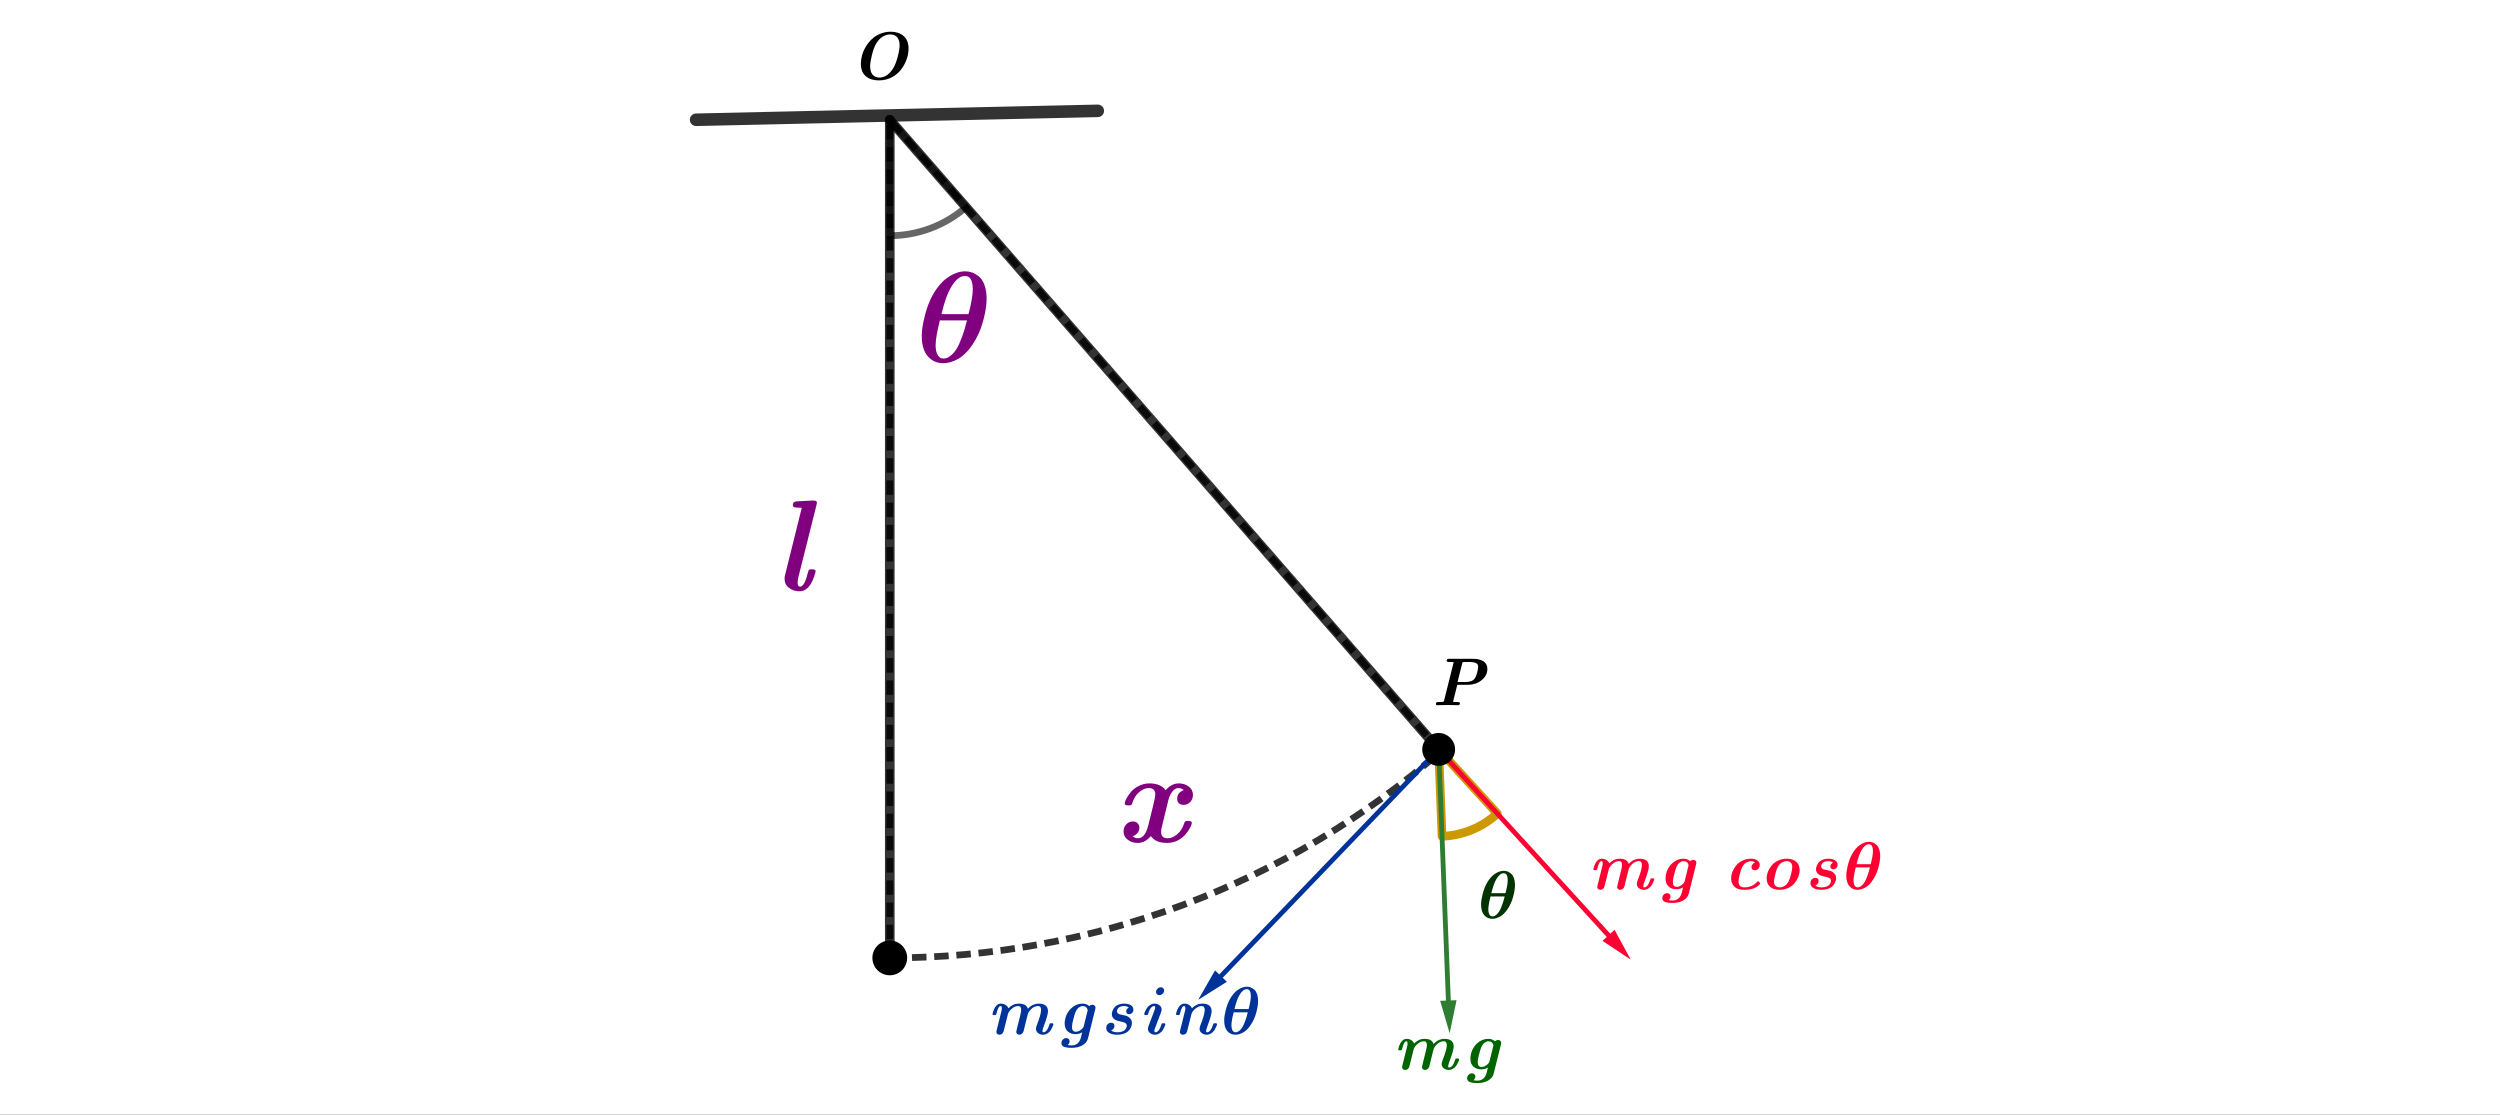 <svg version="1.1" xmlns="http://www.w3.org/2000/svg" xmlns:xlink="http://www.w3.org/1999/xlink" width="1294" height="577"><rect width="100%" height="100%" fill="#333333" stroke="none"/><defs><clipPath id="hExkORUaqXKb"><path fill="none" stroke="none" d=" M 0 0 L 1294 0 L 1294 577 L 0 577 L 0 0 Z"/></clipPath></defs><g transform="scale(1,1)" clip-path="url(#hExkORUaqXKb)"><g><rect fill="rgb(255,255,255)" stroke="none" x="0" y="0" width="1294" height="577" fill-opacity="1"/><path fill="none" stroke="rgb(0,0,0)" paint-order="fill stroke markers" d=" M 460.549 495.803 C 565.352 495.803 666.613 457.863 745.612 388.994 L 460.549 61.995 Z" stroke-opacity="0.8" stroke-linejoin="round" stroke-miterlimit="10" stroke-width="3.5" stroke-dasharray="7.5,4"/><path fill="none" stroke="rgb(204,153,0)" paint-order="fill stroke markers" d=" M 746.394 432.866 C 757.021 432.456 767.159 428.295 775.01 421.121 L 744.658 387.9 Z" stroke-opacity="1" stroke-linecap="round" stroke-linejoin="round" stroke-miterlimit="10" stroke-width="4.5"/><path fill="none" stroke="rgb(0,0,0)" paint-order="fill stroke markers" d=" M 460.549 121.995 C 475.044 121.995 489.05 116.747 499.976 107.222 L 460.549 61.995 Z" stroke-opacity="0.6" stroke-linecap="round" stroke-linejoin="round" stroke-miterlimit="10" stroke-width="3.5"/><path fill="none" stroke="rgb(0,0,0)" paint-order="fill stroke markers" d=" M 460.549 61.995 L 460.549 495.803" stroke-opacity="0.8" stroke-linecap="round" stroke-linejoin="round" stroke-miterlimit="10" stroke-width="5"/><path fill="none" stroke="rgb(0,0,0)" paint-order="fill stroke markers" d=" M 460.549 61.995 L 744.658 387.9" stroke-opacity="0.8" stroke-linecap="round" stroke-linejoin="round" stroke-miterlimit="10" stroke-width="5"/><path fill="none" stroke="rgb(0,0,0)" paint-order="fill stroke markers" d=" M 360.305 61.99 L 568.205 57.37" stroke-opacity="0.8" stroke-linecap="round" stroke-linejoin="round" stroke-miterlimit="10" stroke-width="6.5"/><path fill="rgb(255,0,51)" stroke="none" paint-order="stroke fill markers" d=" M 744.657 386.649 C 744.356 386.649 744.054 386.758 743.814 386.977 C 743.305 387.442 743.269 388.233 743.735 388.743 L 831.646 484.963 L 829.431 486.987 L 844.036 496.671 L 835.707 481.254 L 833.492 483.277 L 745.58 387.056 C 745.334 386.786 744.996 386.649 744.657 386.649 Z" fill-opacity="1"/><path fill="rgb(0,51,153)" stroke="none" paint-order="stroke fill markers" d=" M 744.658 386.649 C 744.329 386.649 744.001 386.778 743.756 387.034 L 631.065 504.367 L 631.065 504.367 L 628.901 502.289 L 620.191 517.494 L 635.032 508.177 L 632.868 506.099 L 745.559 388.765 C 746.037 388.267 746.021 387.476 745.523 386.998 C 745.281 386.765 744.969 386.649 744.658 386.649 Z" fill-opacity="1"/><path fill="rgb(46,125,50)" stroke="none" paint-order="stroke fill markers" d=" M 744.658 386.649 C 744.642 386.649 744.626 386.65 744.609 386.65 C 743.919 386.677 743.382 387.258 743.408 387.948 L 748.428 517.907 C 748.428 517.907 748.428 517.907 748.428 517.907 L 748.428 517.907 L 745.43 518.023 L 750.333 534.846 L 753.924 517.695 L 750.926 517.81 L 750.926 517.81 L 745.907 387.851 C 745.881 387.178 745.326 386.649 744.658 386.649 Z" fill-opacity="1"/><path fill="rgb(0,0,0)" stroke="none" paint-order="stroke fill markers" d=" M 469.549 495.803 C 469.549 500.774 465.52 504.803 460.549 504.803 C 455.579 504.803 451.549 500.774 451.549 495.803 C 451.549 490.833 455.579 486.803 460.549 486.803 C 465.52 486.803 469.549 490.833 469.549 495.803 Z" fill-opacity="1"/><path fill="rgb(0,0,0)" stroke="none" paint-order="stroke fill markers" d=" M 752.658 387.9 C 752.658 392.318 749.076 395.9 744.658 395.9 C 740.239 395.9 736.658 392.318 736.658 387.9 C 736.658 383.481 740.239 379.9 744.658 379.9 C 749.076 379.9 752.658 383.481 752.658 387.9 Z" fill-opacity="1"/><path fill="none" stroke="rgb(0,0,0)" paint-order="fill stroke markers" d=" M 752.658 387.9 C 752.658 392.318 749.076 395.9 744.658 395.9 C 740.239 395.9 736.658 392.318 736.658 387.9 C 736.658 383.481 740.239 379.9 744.658 379.9 C 749.076 379.9 752.658 383.481 752.658 387.9 Z" stroke-opacity="1" stroke-linecap="round" stroke-linejoin="round" stroke-miterlimit="10"/><g transform="scale(35,35)"><g transform="translate(12.571,1.172)"><path fill="rgb(0,0,0)" stroke="none" paint-order="stroke fill markers" d=" M 0.865 -0.453 Q 0.865 -0.372 0.835 -0.29 Q 0.805 -0.208 0.751 -0.139 Q 0.697 -0.07 0.612 -0.026 Q 0.526 0.017 0.424 0.017 Q 0.306 0.017 0.233 -0.045 Q 0.16 -0.107 0.16 -0.229 Q 0.16 -0.29 0.178 -0.355 Q 0.196 -0.421 0.234 -0.483 Q 0.271 -0.545 0.323 -0.594 Q 0.374 -0.643 0.447 -0.673 Q 0.52 -0.703 0.603 -0.703 Q 0.716 -0.703 0.79 -0.641 Q 0.865 -0.58 0.865 -0.453 M 0.434 -0.025 Q 0.545 -0.025 0.629 -0.148 Q 0.672 -0.211 0.703 -0.325 Q 0.733 -0.439 0.733 -0.501 Q 0.733 -0.521 0.731 -0.54 Q 0.728 -0.559 0.719 -0.582 Q 0.71 -0.605 0.696 -0.622 Q 0.681 -0.639 0.654 -0.651 Q 0.628 -0.663 0.593 -0.663 Q 0.543 -0.663 0.487 -0.633 Q 0.432 -0.602 0.388 -0.53 Q 0.35 -0.467 0.324 -0.36 Q 0.297 -0.254 0.297 -0.193 Q 0.297 -0.115 0.33 -0.072 Q 0.368 -0.025 0.434 -0.025 Z"/></g></g><g transform="scale(35,35)"><g transform="translate(21.171,10.429)"><path fill="rgb(0,0,0)" stroke="none" paint-order="stroke fill markers" d=" M 0.38 -0.302 L 0.317 -0.049 Q 0.32 -0.049 0.34 -0.048 Q 0.36 -0.047 0.366 -0.047 L 0.388 -0.047 Q 0.419 -0.047 0.419 -0.029 Q 0.419 -0.016 0.413 -0.009 Q 0.407 -0.002 0.403 -0.001 Q 0.398 0 0.391 0 Q 0.366 0 0.315 -0.002 Q 0.263 -0.003 0.237 -0.003 Q 0.212 -0.003 0.161 -0.002 Q 0.11 0 0.086 0 Q 0.064 0 0.064 -0.018 Q 0.064 -0.032 0.07 -0.038 Q 0.076 -0.045 0.082 -0.046 Q 0.088 -0.047 0.099 -0.047 L 0.121 -0.047 Q 0.137 -0.047 0.161 -0.049 Q 0.174 -0.05 0.177 -0.052 Q 0.181 -0.054 0.184 -0.065 L 0.327 -0.637 Q 0.303 -0.639 0.278 -0.639 L 0.256 -0.639 Q 0.224 -0.639 0.224 -0.657 Q 0.224 -0.671 0.23 -0.677 Q 0.236 -0.684 0.242 -0.685 Q 0.248 -0.686 0.259 -0.686 L 0.622 -0.686 Q 0.658 -0.686 0.691 -0.679 Q 0.724 -0.672 0.756 -0.656 Q 0.787 -0.64 0.806 -0.609 Q 0.825 -0.578 0.825 -0.535 Q 0.825 -0.44 0.741 -0.371 Q 0.657 -0.302 0.535 -0.302 L 0.38 -0.302 M 0.454 -0.623 L 0.384 -0.343 L 0.499 -0.343 Q 0.605 -0.343 0.639 -0.397 Q 0.661 -0.428 0.675 -0.485 Q 0.689 -0.543 0.689 -0.566 Q 0.689 -0.584 0.683 -0.597 Q 0.678 -0.61 0.665 -0.618 Q 0.653 -0.625 0.641 -0.63 Q 0.63 -0.634 0.608 -0.636 Q 0.586 -0.638 0.573 -0.639 Q 0.559 -0.639 0.532 -0.639 L 0.486 -0.639 Q 0.466 -0.639 0.462 -0.637 Q 0.457 -0.634 0.454 -0.623 Z"/></g></g><g transform="scale(67,67)"><g transform="translate(5.97,4.56)"><path fill="rgb(128,0,128)" stroke="none" paint-order="stroke fill markers" d=" M 0.338 -0.66 L 0.198 -0.102 Q 0.192 -0.078 0.192 -0.059 Q 0.192 -0.028 0.211 -0.028 Q 0.245 -0.028 0.271 -0.136 Q 0.276 -0.155 0.281 -0.159 Q 0.285 -0.162 0.303 -0.162 Q 0.331 -0.162 0.331 -0.148 Q 0.331 -0.141 0.32 -0.107 Q 0.309 -0.073 0.292 -0.046 Q 0.257 0.008 0.207 0.008 Q 0.161 0.008 0.126 -0.018 Q 0.091 -0.044 0.091 -0.089 Q 0.091 -0.102 0.095 -0.118 L 0.224 -0.637 Q 0.2 -0.639 0.182 -0.639 Q 0.155 -0.639 0.155 -0.657 Q 0.155 -0.667 0.158 -0.673 Q 0.16 -0.68 0.167 -0.682 Q 0.173 -0.685 0.176 -0.685 Q 0.179 -0.686 0.186 -0.687 L 0.309 -0.693 Q 0.341 -0.695 0.341 -0.676 Q 0.341 -0.675 0.338 -0.66 Z"/></g></g><g transform="scale(35,35)"><g transform="translate(20.6,15.815)"><path fill="rgb(0,100,0)" stroke="none" paint-order="stroke fill markers" d=" M 0.305 -0.294 L 0.243 -0.046 Q 0.238 -0.028 0.229 -0.016 Q 0.22 -0.004 0.209 0.001 Q 0.198 0.005 0.192 0.007 Q 0.185 0.008 0.18 0.008 Q 0.162 0.008 0.148 -0.003 Q 0.135 -0.014 0.135 -0.035 Q 0.135 -0.042 0.139 -0.057 L 0.21 -0.342 Q 0.216 -0.366 0.216 -0.385 Q 0.216 -0.416 0.197 -0.416 Q 0.163 -0.416 0.137 -0.308 Q 0.132 -0.289 0.128 -0.286 Q 0.123 -0.282 0.105 -0.282 Q 0.077 -0.282 0.077 -0.296 Q 0.077 -0.303 0.088 -0.337 Q 0.099 -0.371 0.116 -0.398 Q 0.151 -0.452 0.201 -0.452 Q 0.221 -0.452 0.24 -0.447 Q 0.26 -0.442 0.282 -0.425 Q 0.304 -0.409 0.313 -0.383 Q 0.379 -0.452 0.466 -0.452 Q 0.578 -0.452 0.6 -0.376 Q 0.622 -0.398 0.64 -0.412 Q 0.657 -0.426 0.69 -0.439 Q 0.723 -0.452 0.76 -0.452 Q 0.898 -0.452 0.898 -0.339 Q 0.898 -0.283 0.839 -0.127 Q 0.816 -0.067 0.816 -0.046 Q 0.816 -0.028 0.83 -0.028 Q 0.885 -0.028 0.922 -0.149 Q 0.925 -0.158 0.929 -0.16 Q 0.934 -0.162 0.95 -0.162 Q 0.978 -0.162 0.978 -0.148 Q 0.978 -0.138 0.968 -0.115 Q 0.958 -0.091 0.941 -0.062 Q 0.924 -0.034 0.893 -0.013 Q 0.861 0.008 0.825 0.008 Q 0.782 0.008 0.751 -0.017 Q 0.72 -0.041 0.72 -0.081 Q 0.72 -0.098 0.732 -0.131 Q 0.796 -0.291 0.796 -0.359 Q 0.796 -0.416 0.753 -0.416 Q 0.694 -0.416 0.65 -0.371 Q 0.607 -0.327 0.599 -0.294 L 0.538 -0.048 Q 0.532 -0.025 0.518 -0.011 Q 0.504 0.002 0.493 0.005 Q 0.483 0.008 0.474 0.008 Q 0.456 0.008 0.443 -0.003 Q 0.429 -0.014 0.429 -0.035 Q 0.429 -0.042 0.445 -0.106 L 0.487 -0.274 Q 0.502 -0.333 0.502 -0.359 Q 0.502 -0.416 0.459 -0.416 Q 0.418 -0.416 0.382 -0.391 Q 0.345 -0.365 0.327 -0.339 Q 0.309 -0.312 0.305 -0.294 Z"/></g><g transform="translate(21.638,15.815)"><path fill="rgb(0,100,0)" stroke="none" paint-order="stroke fill markers" d=" M 0.559 -0.369 L 0.451 0.064 Q 0.435 0.128 0.369 0.165 Q 0.304 0.202 0.212 0.202 Q 0.18 0.202 0.156 0.2 Q 0.132 0.197 0.108 0.191 Q 0.085 0.184 0.072 0.169 Q 0.059 0.154 0.059 0.132 Q 0.059 0.1 0.081 0.079 Q 0.102 0.058 0.13 0.058 Q 0.153 0.058 0.167 0.072 Q 0.18 0.085 0.18 0.104 Q 0.18 0.137 0.152 0.16 Q 0.176 0.166 0.214 0.166 Q 0.26 0.166 0.296 0.138 Q 0.332 0.109 0.349 0.044 L 0.366 -0.027 Q 0.318 0 0.269 0 Q 0.198 0 0.152 -0.041 Q 0.107 -0.082 0.107 -0.158 Q 0.107 -0.225 0.137 -0.291 Q 0.167 -0.357 0.231 -0.405 Q 0.294 -0.452 0.374 -0.452 Q 0.431 -0.452 0.471 -0.415 Q 0.491 -0.435 0.518 -0.435 Q 0.538 -0.435 0.55 -0.423 Q 0.563 -0.411 0.563 -0.393 Q 0.563 -0.385 0.559 -0.369 M 0.389 -0.117 L 0.448 -0.356 Q 0.432 -0.416 0.374 -0.416 Q 0.347 -0.416 0.317 -0.395 Q 0.286 -0.373 0.264 -0.318 Q 0.251 -0.284 0.233 -0.214 Q 0.215 -0.144 0.215 -0.107 Q 0.215 -0.036 0.273 -0.036 Q 0.308 -0.036 0.345 -0.063 Q 0.382 -0.09 0.389 -0.117 Z"/></g></g><g transform="scale(35,35)"><g transform="translate(14.6,15.294)"><path fill="rgb(0,51,153)" stroke="none" paint-order="stroke fill markers" d=" M 0.305 -0.294 L 0.243 -0.046 Q 0.238 -0.028 0.229 -0.016 Q 0.22 -0.004 0.209 0.001 Q 0.198 0.005 0.192 0.007 Q 0.185 0.008 0.18 0.008 Q 0.162 0.008 0.148 -0.003 Q 0.135 -0.014 0.135 -0.035 Q 0.135 -0.042 0.139 -0.057 L 0.21 -0.342 Q 0.216 -0.366 0.216 -0.385 Q 0.216 -0.416 0.197 -0.416 Q 0.163 -0.416 0.137 -0.308 Q 0.132 -0.289 0.128 -0.286 Q 0.123 -0.282 0.105 -0.282 Q 0.077 -0.282 0.077 -0.296 Q 0.077 -0.303 0.088 -0.337 Q 0.099 -0.371 0.116 -0.398 Q 0.151 -0.452 0.201 -0.452 Q 0.221 -0.452 0.24 -0.447 Q 0.26 -0.442 0.282 -0.425 Q 0.304 -0.409 0.313 -0.383 Q 0.379 -0.452 0.466 -0.452 Q 0.578 -0.452 0.6 -0.376 Q 0.622 -0.398 0.64 -0.412 Q 0.657 -0.426 0.69 -0.439 Q 0.723 -0.452 0.76 -0.452 Q 0.898 -0.452 0.898 -0.339 Q 0.898 -0.283 0.839 -0.127 Q 0.816 -0.067 0.816 -0.046 Q 0.816 -0.028 0.83 -0.028 Q 0.885 -0.028 0.922 -0.149 Q 0.925 -0.158 0.929 -0.16 Q 0.934 -0.162 0.95 -0.162 Q 0.978 -0.162 0.978 -0.148 Q 0.978 -0.138 0.968 -0.115 Q 0.958 -0.091 0.941 -0.062 Q 0.924 -0.034 0.893 -0.013 Q 0.861 0.008 0.825 0.008 Q 0.782 0.008 0.751 -0.017 Q 0.72 -0.041 0.72 -0.081 Q 0.72 -0.098 0.732 -0.131 Q 0.796 -0.291 0.796 -0.359 Q 0.796 -0.416 0.753 -0.416 Q 0.694 -0.416 0.65 -0.371 Q 0.607 -0.327 0.599 -0.294 L 0.538 -0.048 Q 0.532 -0.025 0.518 -0.011 Q 0.504 0.002 0.493 0.005 Q 0.483 0.008 0.474 0.008 Q 0.456 0.008 0.443 -0.003 Q 0.429 -0.014 0.429 -0.035 Q 0.429 -0.042 0.445 -0.106 L 0.487 -0.274 Q 0.502 -0.333 0.502 -0.359 Q 0.502 -0.416 0.459 -0.416 Q 0.418 -0.416 0.382 -0.391 Q 0.345 -0.365 0.327 -0.339 Q 0.309 -0.312 0.305 -0.294 Z"/></g><g transform="translate(15.638,15.294)"><path fill="rgb(0,51,153)" stroke="none" paint-order="stroke fill markers" d=" M 0.559 -0.369 L 0.451 0.064 Q 0.435 0.128 0.369 0.165 Q 0.304 0.202 0.212 0.202 Q 0.18 0.202 0.156 0.2 Q 0.132 0.197 0.108 0.191 Q 0.085 0.184 0.072 0.169 Q 0.059 0.154 0.059 0.132 Q 0.059 0.1 0.081 0.079 Q 0.102 0.058 0.13 0.058 Q 0.153 0.058 0.167 0.072 Q 0.18 0.085 0.18 0.104 Q 0.18 0.137 0.152 0.16 Q 0.176 0.166 0.214 0.166 Q 0.26 0.166 0.296 0.138 Q 0.332 0.109 0.349 0.044 L 0.366 -0.027 Q 0.318 0 0.269 0 Q 0.198 0 0.152 -0.041 Q 0.107 -0.082 0.107 -0.158 Q 0.107 -0.225 0.137 -0.291 Q 0.167 -0.357 0.231 -0.405 Q 0.294 -0.452 0.374 -0.452 Q 0.431 -0.452 0.471 -0.415 Q 0.491 -0.435 0.518 -0.435 Q 0.538 -0.435 0.55 -0.423 Q 0.563 -0.411 0.563 -0.393 Q 0.563 -0.385 0.559 -0.369 M 0.389 -0.117 L 0.448 -0.356 Q 0.432 -0.416 0.374 -0.416 Q 0.347 -0.416 0.317 -0.395 Q 0.286 -0.373 0.264 -0.318 Q 0.251 -0.284 0.233 -0.214 Q 0.215 -0.144 0.215 -0.107 Q 0.215 -0.036 0.273 -0.036 Q 0.308 -0.036 0.345 -0.063 Q 0.382 -0.09 0.389 -0.117 Z"/></g><g transform="translate(16.275,15.294)"><path fill="rgb(0,51,153)" stroke="none" paint-order="stroke fill markers" d=" M 0.418 -0.392 Q 0.395 -0.416 0.349 -0.416 Q 0.319 -0.416 0.297 -0.408 Q 0.276 -0.399 0.266 -0.389 Q 0.256 -0.379 0.25 -0.365 Q 0.244 -0.352 0.243 -0.347 Q 0.243 -0.341 0.243 -0.338 Q 0.243 -0.321 0.256 -0.309 Q 0.269 -0.298 0.281 -0.294 Q 0.293 -0.291 0.314 -0.287 Q 0.359 -0.278 0.38 -0.272 Q 0.401 -0.265 0.421 -0.249 Q 0.465 -0.215 0.465 -0.164 Q 0.465 -0.134 0.447 -0.095 Q 0.428 -0.056 0.393 -0.031 Q 0.338 0.008 0.247 0.008 Q 0.173 0.008 0.129 -0.018 Q 0.085 -0.044 0.085 -0.091 Q 0.085 -0.126 0.106 -0.147 Q 0.128 -0.169 0.157 -0.169 Q 0.175 -0.169 0.191 -0.159 Q 0.206 -0.148 0.206 -0.123 Q 0.206 -0.076 0.157 -0.055 Q 0.19 -0.028 0.25 -0.028 Q 0.289 -0.028 0.318 -0.038 Q 0.346 -0.049 0.359 -0.061 Q 0.372 -0.074 0.38 -0.09 Q 0.387 -0.107 0.388 -0.114 Q 0.389 -0.12 0.389 -0.124 Q 0.389 -0.14 0.381 -0.151 Q 0.373 -0.163 0.355 -0.171 Q 0.337 -0.178 0.324 -0.181 Q 0.31 -0.185 0.284 -0.19 Q 0.167 -0.213 0.167 -0.298 Q 0.167 -0.323 0.182 -0.356 Q 0.197 -0.39 0.22 -0.41 Q 0.27 -0.452 0.351 -0.452 Q 0.411 -0.452 0.449 -0.428 Q 0.486 -0.405 0.486 -0.364 Q 0.486 -0.331 0.466 -0.313 Q 0.446 -0.295 0.424 -0.295 Q 0.405 -0.295 0.393 -0.306 Q 0.38 -0.318 0.38 -0.336 Q 0.38 -0.375 0.418 -0.392 Z"/></g><g transform="translate(16.844,15.294)"><path fill="rgb(0,51,153)" stroke="none" paint-order="stroke fill markers" d=" M 0.372 -0.646 Q 0.372 -0.62 0.351 -0.599 Q 0.329 -0.577 0.301 -0.577 Q 0.28 -0.577 0.266 -0.591 Q 0.252 -0.604 0.252 -0.625 Q 0.252 -0.651 0.274 -0.672 Q 0.295 -0.694 0.323 -0.694 Q 0.345 -0.694 0.358 -0.68 Q 0.372 -0.666 0.372 -0.646 M 0.141 -0.12 L 0.231 -0.358 Q 0.239 -0.374 0.239 -0.398 Q 0.239 -0.416 0.225 -0.416 Q 0.17 -0.416 0.133 -0.295 Q 0.13 -0.286 0.125 -0.284 Q 0.12 -0.282 0.105 -0.282 Q 0.077 -0.282 0.077 -0.296 Q 0.077 -0.306 0.087 -0.33 Q 0.097 -0.353 0.114 -0.382 Q 0.131 -0.41 0.163 -0.431 Q 0.194 -0.452 0.23 -0.452 Q 0.273 -0.452 0.304 -0.427 Q 0.335 -0.403 0.335 -0.363 Q 0.335 -0.348 0.326 -0.324 L 0.236 -0.086 Q 0.228 -0.07 0.228 -0.046 Q 0.228 -0.028 0.242 -0.028 Q 0.297 -0.028 0.334 -0.149 Q 0.337 -0.158 0.342 -0.16 Q 0.346 -0.162 0.362 -0.162 Q 0.39 -0.162 0.39 -0.148 Q 0.39 -0.138 0.38 -0.115 Q 0.37 -0.091 0.353 -0.062 Q 0.336 -0.034 0.304 -0.013 Q 0.273 0.008 0.237 0.008 Q 0.194 0.008 0.163 -0.017 Q 0.132 -0.041 0.132 -0.081 Q 0.132 -0.096 0.141 -0.12 Z"/></g><g transform="translate(17.314,15.294)"><path fill="rgb(0,51,153)" stroke="none" paint-order="stroke fill markers" d=" M 0.305 -0.294 L 0.243 -0.046 Q 0.238 -0.028 0.229 -0.016 Q 0.22 -0.004 0.209 0.001 Q 0.198 0.005 0.192 0.007 Q 0.185 0.008 0.18 0.008 Q 0.162 0.008 0.148 -0.003 Q 0.135 -0.014 0.135 -0.035 Q 0.135 -0.042 0.139 -0.057 L 0.21 -0.342 Q 0.216 -0.366 0.216 -0.385 Q 0.216 -0.416 0.197 -0.416 Q 0.163 -0.416 0.137 -0.308 Q 0.132 -0.289 0.128 -0.286 Q 0.123 -0.282 0.105 -0.282 Q 0.077 -0.282 0.077 -0.296 Q 0.077 -0.303 0.088 -0.337 Q 0.099 -0.371 0.116 -0.398 Q 0.151 -0.452 0.201 -0.452 Q 0.221 -0.452 0.24 -0.447 Q 0.26 -0.442 0.282 -0.425 Q 0.304 -0.409 0.313 -0.383 Q 0.379 -0.452 0.466 -0.452 Q 0.604 -0.452 0.604 -0.339 Q 0.604 -0.283 0.545 -0.127 Q 0.522 -0.067 0.522 -0.046 Q 0.522 -0.028 0.536 -0.028 Q 0.591 -0.028 0.628 -0.149 Q 0.631 -0.158 0.636 -0.16 Q 0.64 -0.162 0.656 -0.162 Q 0.684 -0.162 0.684 -0.148 Q 0.684 -0.138 0.674 -0.115 Q 0.664 -0.091 0.647 -0.062 Q 0.63 -0.034 0.599 -0.013 Q 0.567 0.008 0.531 0.008 Q 0.488 0.008 0.457 -0.017 Q 0.426 -0.041 0.426 -0.081 Q 0.426 -0.098 0.438 -0.131 Q 0.502 -0.291 0.502 -0.359 Q 0.502 -0.416 0.459 -0.416 Q 0.418 -0.416 0.382 -0.391 Q 0.345 -0.365 0.327 -0.339 Q 0.309 -0.312 0.305 -0.294 Z"/></g><g transform="translate(18.058,15.294)"><path fill="rgb(0,51,153)" stroke="none" paint-order="stroke fill markers" d=" M 0.547 -0.49 Q 0.547 -0.419 0.52 -0.318 Q 0.493 -0.216 0.436 -0.133 Q 0.388 -0.061 0.328 -0.026 Q 0.267 0.008 0.212 0.008 Q 0.14 0.008 0.093 -0.045 Q 0.046 -0.099 0.046 -0.203 Q 0.046 -0.267 0.069 -0.356 Q 0.091 -0.446 0.128 -0.514 Q 0.181 -0.61 0.249 -0.656 Q 0.317 -0.702 0.382 -0.702 Q 0.408 -0.702 0.434 -0.693 Q 0.46 -0.684 0.487 -0.662 Q 0.514 -0.641 0.53 -0.597 Q 0.547 -0.552 0.547 -0.49 M 0.198 -0.371 L 0.407 -0.371 Q 0.44 -0.497 0.44 -0.563 Q 0.44 -0.666 0.38 -0.666 Q 0.321 -0.666 0.268 -0.572 Q 0.231 -0.508 0.198 -0.371 M 0.395 -0.323 L 0.186 -0.323 Q 0.153 -0.194 0.153 -0.13 Q 0.153 -0.09 0.165 -0.063 Q 0.181 -0.028 0.214 -0.028 Q 0.227 -0.028 0.24 -0.033 Q 0.254 -0.037 0.275 -0.055 Q 0.296 -0.073 0.315 -0.103 Q 0.334 -0.133 0.355 -0.19 Q 0.377 -0.247 0.395 -0.323 Z"/></g></g><g transform="scale(35,35)"><g transform="translate(23.486,13.151)"><path fill="rgb(255,0,51)" stroke="none" paint-order="stroke fill markers" d=" M 0.305 -0.294 L 0.243 -0.046 Q 0.238 -0.028 0.229 -0.016 Q 0.22 -0.004 0.209 0.001 Q 0.198 0.005 0.192 0.007 Q 0.185 0.008 0.18 0.008 Q 0.162 0.008 0.148 -0.003 Q 0.135 -0.014 0.135 -0.035 Q 0.135 -0.042 0.139 -0.057 L 0.21 -0.342 Q 0.216 -0.366 0.216 -0.385 Q 0.216 -0.416 0.197 -0.416 Q 0.163 -0.416 0.137 -0.308 Q 0.132 -0.289 0.128 -0.286 Q 0.123 -0.282 0.105 -0.282 Q 0.077 -0.282 0.077 -0.296 Q 0.077 -0.303 0.088 -0.337 Q 0.099 -0.371 0.116 -0.398 Q 0.151 -0.452 0.201 -0.452 Q 0.221 -0.452 0.24 -0.447 Q 0.26 -0.442 0.282 -0.425 Q 0.304 -0.409 0.313 -0.383 Q 0.379 -0.452 0.466 -0.452 Q 0.578 -0.452 0.6 -0.376 Q 0.622 -0.398 0.64 -0.412 Q 0.657 -0.426 0.69 -0.439 Q 0.723 -0.452 0.76 -0.452 Q 0.898 -0.452 0.898 -0.339 Q 0.898 -0.283 0.839 -0.127 Q 0.816 -0.067 0.816 -0.046 Q 0.816 -0.028 0.83 -0.028 Q 0.885 -0.028 0.922 -0.149 Q 0.925 -0.158 0.929 -0.16 Q 0.934 -0.162 0.95 -0.162 Q 0.978 -0.162 0.978 -0.148 Q 0.978 -0.138 0.968 -0.115 Q 0.958 -0.091 0.941 -0.062 Q 0.924 -0.034 0.893 -0.013 Q 0.861 0.008 0.825 0.008 Q 0.782 0.008 0.751 -0.017 Q 0.72 -0.041 0.72 -0.081 Q 0.72 -0.098 0.732 -0.131 Q 0.796 -0.291 0.796 -0.359 Q 0.796 -0.416 0.753 -0.416 Q 0.694 -0.416 0.65 -0.371 Q 0.607 -0.327 0.599 -0.294 L 0.538 -0.048 Q 0.532 -0.025 0.518 -0.011 Q 0.504 0.002 0.493 0.005 Q 0.483 0.008 0.474 0.008 Q 0.456 0.008 0.443 -0.003 Q 0.429 -0.014 0.429 -0.035 Q 0.429 -0.042 0.445 -0.106 L 0.487 -0.274 Q 0.502 -0.333 0.502 -0.359 Q 0.502 -0.416 0.459 -0.416 Q 0.418 -0.416 0.382 -0.391 Q 0.345 -0.365 0.327 -0.339 Q 0.309 -0.312 0.305 -0.294 Z"/></g><g transform="translate(24.524,13.151)"><path fill="rgb(255,0,51)" stroke="none" paint-order="stroke fill markers" d=" M 0.559 -0.369 L 0.451 0.064 Q 0.435 0.128 0.369 0.165 Q 0.304 0.202 0.212 0.202 Q 0.18 0.202 0.156 0.2 Q 0.132 0.197 0.108 0.191 Q 0.085 0.184 0.072 0.169 Q 0.059 0.154 0.059 0.132 Q 0.059 0.1 0.081 0.079 Q 0.102 0.058 0.13 0.058 Q 0.153 0.058 0.167 0.072 Q 0.18 0.085 0.18 0.104 Q 0.18 0.137 0.152 0.16 Q 0.176 0.166 0.214 0.166 Q 0.26 0.166 0.296 0.138 Q 0.332 0.109 0.349 0.044 L 0.366 -0.027 Q 0.318 0 0.269 0 Q 0.198 0 0.152 -0.041 Q 0.107 -0.082 0.107 -0.158 Q 0.107 -0.225 0.137 -0.291 Q 0.167 -0.357 0.231 -0.405 Q 0.294 -0.452 0.374 -0.452 Q 0.431 -0.452 0.471 -0.415 Q 0.491 -0.435 0.518 -0.435 Q 0.538 -0.435 0.55 -0.423 Q 0.563 -0.411 0.563 -0.393 Q 0.563 -0.385 0.559 -0.369 M 0.389 -0.117 L 0.448 -0.356 Q 0.432 -0.416 0.374 -0.416 Q 0.347 -0.416 0.317 -0.395 Q 0.286 -0.373 0.264 -0.318 Q 0.251 -0.284 0.233 -0.214 Q 0.215 -0.144 0.215 -0.107 Q 0.215 -0.036 0.273 -0.036 Q 0.308 -0.036 0.345 -0.063 Q 0.382 -0.09 0.389 -0.117 Z"/></g><g transform="translate(25.494,13.151)"><path fill="rgb(255,0,51)" stroke="none" paint-order="stroke fill markers" d=" M 0.459 -0.395 Q 0.439 -0.416 0.402 -0.416 Q 0.371 -0.416 0.334 -0.397 Q 0.297 -0.377 0.271 -0.329 Q 0.252 -0.292 0.234 -0.22 Q 0.216 -0.147 0.216 -0.116 Q 0.216 -0.073 0.239 -0.051 Q 0.261 -0.028 0.302 -0.028 Q 0.418 -0.028 0.492 -0.111 Q 0.499 -0.118 0.506 -0.118 Q 0.513 -0.118 0.524 -0.105 Q 0.536 -0.092 0.536 -0.086 Q 0.536 -0.075 0.508 -0.052 Q 0.48 -0.028 0.443 -0.014 Q 0.384 0.008 0.301 0.008 Q 0.199 0.008 0.153 -0.041 Q 0.107 -0.089 0.107 -0.16 Q 0.107 -0.21 0.127 -0.261 Q 0.147 -0.311 0.183 -0.354 Q 0.219 -0.398 0.277 -0.425 Q 0.335 -0.452 0.403 -0.452 Q 0.463 -0.452 0.496 -0.425 Q 0.53 -0.399 0.53 -0.36 Q 0.53 -0.327 0.51 -0.304 Q 0.489 -0.282 0.458 -0.282 Q 0.43 -0.282 0.419 -0.297 Q 0.408 -0.312 0.408 -0.328 Q 0.408 -0.334 0.41 -0.343 Q 0.411 -0.352 0.424 -0.369 Q 0.437 -0.387 0.459 -0.395 Z"/></g><g transform="translate(26.019,13.151)"><path fill="rgb(255,0,51)" stroke="none" paint-order="stroke fill markers" d=" M 0.595 -0.284 Q 0.595 -0.235 0.576 -0.185 Q 0.556 -0.135 0.52 -0.091 Q 0.485 -0.047 0.426 -0.019 Q 0.368 0.008 0.297 0.008 Q 0.208 0.008 0.158 -0.037 Q 0.107 -0.082 0.107 -0.16 Q 0.107 -0.208 0.127 -0.259 Q 0.146 -0.309 0.181 -0.352 Q 0.217 -0.396 0.276 -0.424 Q 0.334 -0.452 0.405 -0.452 Q 0.494 -0.452 0.544 -0.407 Q 0.595 -0.362 0.595 -0.284 M 0.299 -0.028 Q 0.339 -0.028 0.377 -0.053 Q 0.414 -0.078 0.435 -0.124 Q 0.453 -0.162 0.47 -0.23 Q 0.486 -0.297 0.486 -0.328 Q 0.486 -0.376 0.461 -0.396 Q 0.436 -0.416 0.403 -0.416 Q 0.363 -0.416 0.326 -0.391 Q 0.288 -0.366 0.267 -0.32 Q 0.249 -0.282 0.233 -0.214 Q 0.216 -0.147 0.216 -0.116 Q 0.216 -0.068 0.241 -0.048 Q 0.266 -0.028 0.299 -0.028 Z"/></g><g transform="translate(26.689,13.151)"><path fill="rgb(255,0,51)" stroke="none" paint-order="stroke fill markers" d=" M 0.418 -0.392 Q 0.395 -0.416 0.349 -0.416 Q 0.319 -0.416 0.297 -0.408 Q 0.276 -0.399 0.266 -0.389 Q 0.256 -0.379 0.25 -0.365 Q 0.244 -0.352 0.243 -0.347 Q 0.243 -0.341 0.243 -0.338 Q 0.243 -0.321 0.256 -0.309 Q 0.269 -0.298 0.281 -0.294 Q 0.293 -0.291 0.314 -0.287 Q 0.359 -0.278 0.38 -0.272 Q 0.401 -0.265 0.421 -0.249 Q 0.465 -0.215 0.465 -0.164 Q 0.465 -0.134 0.447 -0.095 Q 0.428 -0.056 0.393 -0.031 Q 0.338 0.008 0.247 0.008 Q 0.173 0.008 0.129 -0.018 Q 0.085 -0.044 0.085 -0.091 Q 0.085 -0.126 0.106 -0.147 Q 0.128 -0.169 0.157 -0.169 Q 0.175 -0.169 0.191 -0.159 Q 0.206 -0.148 0.206 -0.123 Q 0.206 -0.076 0.157 -0.055 Q 0.19 -0.028 0.25 -0.028 Q 0.289 -0.028 0.318 -0.038 Q 0.346 -0.049 0.359 -0.061 Q 0.372 -0.074 0.38 -0.09 Q 0.387 -0.107 0.388 -0.114 Q 0.389 -0.12 0.389 -0.124 Q 0.389 -0.14 0.381 -0.151 Q 0.373 -0.163 0.355 -0.171 Q 0.337 -0.178 0.324 -0.181 Q 0.31 -0.185 0.284 -0.19 Q 0.167 -0.213 0.167 -0.298 Q 0.167 -0.323 0.182 -0.356 Q 0.197 -0.39 0.22 -0.41 Q 0.27 -0.452 0.351 -0.452 Q 0.411 -0.452 0.449 -0.428 Q 0.486 -0.405 0.486 -0.364 Q 0.486 -0.331 0.466 -0.313 Q 0.446 -0.295 0.424 -0.295 Q 0.405 -0.295 0.393 -0.306 Q 0.38 -0.318 0.38 -0.336 Q 0.38 -0.375 0.418 -0.392 Z"/></g><g transform="translate(27.258,13.151)"><path fill="rgb(255,0,51)" stroke="none" paint-order="stroke fill markers" d=" M 0.547 -0.49 Q 0.547 -0.419 0.52 -0.318 Q 0.493 -0.216 0.436 -0.133 Q 0.388 -0.061 0.328 -0.026 Q 0.267 0.008 0.212 0.008 Q 0.14 0.008 0.093 -0.045 Q 0.046 -0.099 0.046 -0.203 Q 0.046 -0.267 0.069 -0.356 Q 0.091 -0.446 0.128 -0.514 Q 0.181 -0.61 0.249 -0.656 Q 0.317 -0.702 0.382 -0.702 Q 0.408 -0.702 0.434 -0.693 Q 0.46 -0.684 0.487 -0.662 Q 0.514 -0.641 0.53 -0.597 Q 0.547 -0.552 0.547 -0.49 M 0.198 -0.371 L 0.407 -0.371 Q 0.44 -0.497 0.44 -0.563 Q 0.44 -0.666 0.38 -0.666 Q 0.321 -0.666 0.268 -0.572 Q 0.231 -0.508 0.198 -0.371 M 0.395 -0.323 L 0.186 -0.323 Q 0.153 -0.194 0.153 -0.13 Q 0.153 -0.09 0.165 -0.063 Q 0.181 -0.028 0.214 -0.028 Q 0.227 -0.028 0.24 -0.033 Q 0.254 -0.037 0.275 -0.055 Q 0.296 -0.073 0.315 -0.103 Q 0.334 -0.133 0.355 -0.19 Q 0.377 -0.247 0.395 -0.323 Z"/></g></g><g transform="scale(67,67)"><g transform="translate(8.612,6.504)"><path fill="rgb(128,0,128)" stroke="none" paint-order="stroke fill markers" d=" M 0.415 -0.327 L 0.361 -0.105 Q 0.358 -0.093 0.358 -0.077 Q 0.358 -0.028 0.409 -0.028 Q 0.445 -0.028 0.482 -0.059 Q 0.52 -0.09 0.538 -0.148 Q 0.542 -0.158 0.546 -0.16 Q 0.551 -0.162 0.567 -0.162 Q 0.595 -0.162 0.595 -0.148 Q 0.595 -0.134 0.582 -0.11 Q 0.569 -0.085 0.546 -0.058 Q 0.524 -0.031 0.486 -0.011 Q 0.448 0.008 0.404 0.008 Q 0.315 0.008 0.279 -0.045 Q 0.234 0.008 0.177 0.008 Q 0.131 0.008 0.1 -0.017 Q 0.068 -0.041 0.068 -0.08 Q 0.068 -0.114 0.089 -0.136 Q 0.111 -0.158 0.14 -0.158 Q 0.163 -0.158 0.176 -0.144 Q 0.19 -0.131 0.19 -0.112 Q 0.19 -0.063 0.139 -0.044 Q 0.154 -0.028 0.179 -0.028 Q 0.234 -0.028 0.259 -0.128 L 0.291 -0.258 Q 0.313 -0.346 0.313 -0.367 Q 0.313 -0.416 0.262 -0.416 Q 0.227 -0.416 0.19 -0.386 Q 0.152 -0.355 0.134 -0.296 Q 0.13 -0.286 0.126 -0.284 Q 0.121 -0.282 0.105 -0.282 Q 0.077 -0.282 0.077 -0.296 Q 0.077 -0.31 0.09 -0.335 Q 0.103 -0.359 0.125 -0.386 Q 0.147 -0.413 0.185 -0.432 Q 0.224 -0.452 0.267 -0.452 Q 0.355 -0.452 0.393 -0.399 Q 0.438 -0.452 0.495 -0.452 Q 0.54 -0.452 0.572 -0.427 Q 0.604 -0.403 0.604 -0.364 Q 0.604 -0.33 0.583 -0.308 Q 0.561 -0.286 0.532 -0.286 Q 0.509 -0.286 0.495 -0.299 Q 0.482 -0.313 0.482 -0.332 Q 0.482 -0.381 0.533 -0.4 Q 0.517 -0.416 0.492 -0.416 Q 0.465 -0.416 0.444 -0.388 Q 0.423 -0.36 0.415 -0.327 Z"/></g></g><g transform="scale(67,67)"><g transform="translate(7.075,2.798)"><path fill="rgb(128,0,128)" stroke="none" paint-order="stroke fill markers" d=" M 0.547 -0.49 Q 0.547 -0.419 0.52 -0.318 Q 0.493 -0.216 0.436 -0.133 Q 0.388 -0.061 0.328 -0.026 Q 0.267 0.008 0.212 0.008 Q 0.14 0.008 0.093 -0.045 Q 0.046 -0.099 0.046 -0.203 Q 0.046 -0.267 0.069 -0.356 Q 0.091 -0.446 0.128 -0.514 Q 0.181 -0.61 0.249 -0.656 Q 0.317 -0.702 0.382 -0.702 Q 0.408 -0.702 0.434 -0.693 Q 0.46 -0.684 0.487 -0.662 Q 0.514 -0.641 0.53 -0.597 Q 0.547 -0.552 0.547 -0.49 M 0.198 -0.371 L 0.407 -0.371 Q 0.44 -0.497 0.44 -0.563 Q 0.44 -0.666 0.38 -0.666 Q 0.321 -0.666 0.268 -0.572 Q 0.231 -0.508 0.198 -0.371 M 0.395 -0.323 L 0.186 -0.323 Q 0.153 -0.194 0.153 -0.13 Q 0.153 -0.09 0.165 -0.063 Q 0.181 -0.028 0.214 -0.028 Q 0.227 -0.028 0.24 -0.033 Q 0.254 -0.037 0.275 -0.055 Q 0.296 -0.073 0.315 -0.103 Q 0.334 -0.133 0.355 -0.19 Q 0.377 -0.247 0.395 -0.323 Z"/></g></g><g transform="scale(35,35)"><g transform="translate(21.857,13.58)"><path fill="rgb(0,51,0)" stroke="none" paint-order="stroke fill markers" d=" M 0.547 -0.49 Q 0.547 -0.419 0.52 -0.318 Q 0.493 -0.216 0.436 -0.133 Q 0.388 -0.061 0.328 -0.026 Q 0.267 0.008 0.212 0.008 Q 0.14 0.008 0.093 -0.045 Q 0.046 -0.099 0.046 -0.203 Q 0.046 -0.267 0.069 -0.356 Q 0.091 -0.446 0.128 -0.514 Q 0.181 -0.61 0.249 -0.656 Q 0.317 -0.702 0.382 -0.702 Q 0.408 -0.702 0.434 -0.693 Q 0.46 -0.684 0.487 -0.662 Q 0.514 -0.641 0.53 -0.597 Q 0.547 -0.552 0.547 -0.49 M 0.198 -0.371 L 0.407 -0.371 Q 0.44 -0.497 0.44 -0.563 Q 0.44 -0.666 0.38 -0.666 Q 0.321 -0.666 0.268 -0.572 Q 0.231 -0.508 0.198 -0.371 M 0.395 -0.323 L 0.186 -0.323 Q 0.153 -0.194 0.153 -0.13 Q 0.153 -0.09 0.165 -0.063 Q 0.181 -0.028 0.214 -0.028 Q 0.227 -0.028 0.24 -0.033 Q 0.254 -0.037 0.275 -0.055 Q 0.296 -0.073 0.315 -0.103 Q 0.334 -0.133 0.355 -0.19 Q 0.377 -0.247 0.395 -0.323 Z"/></g></g></g></g></svg>